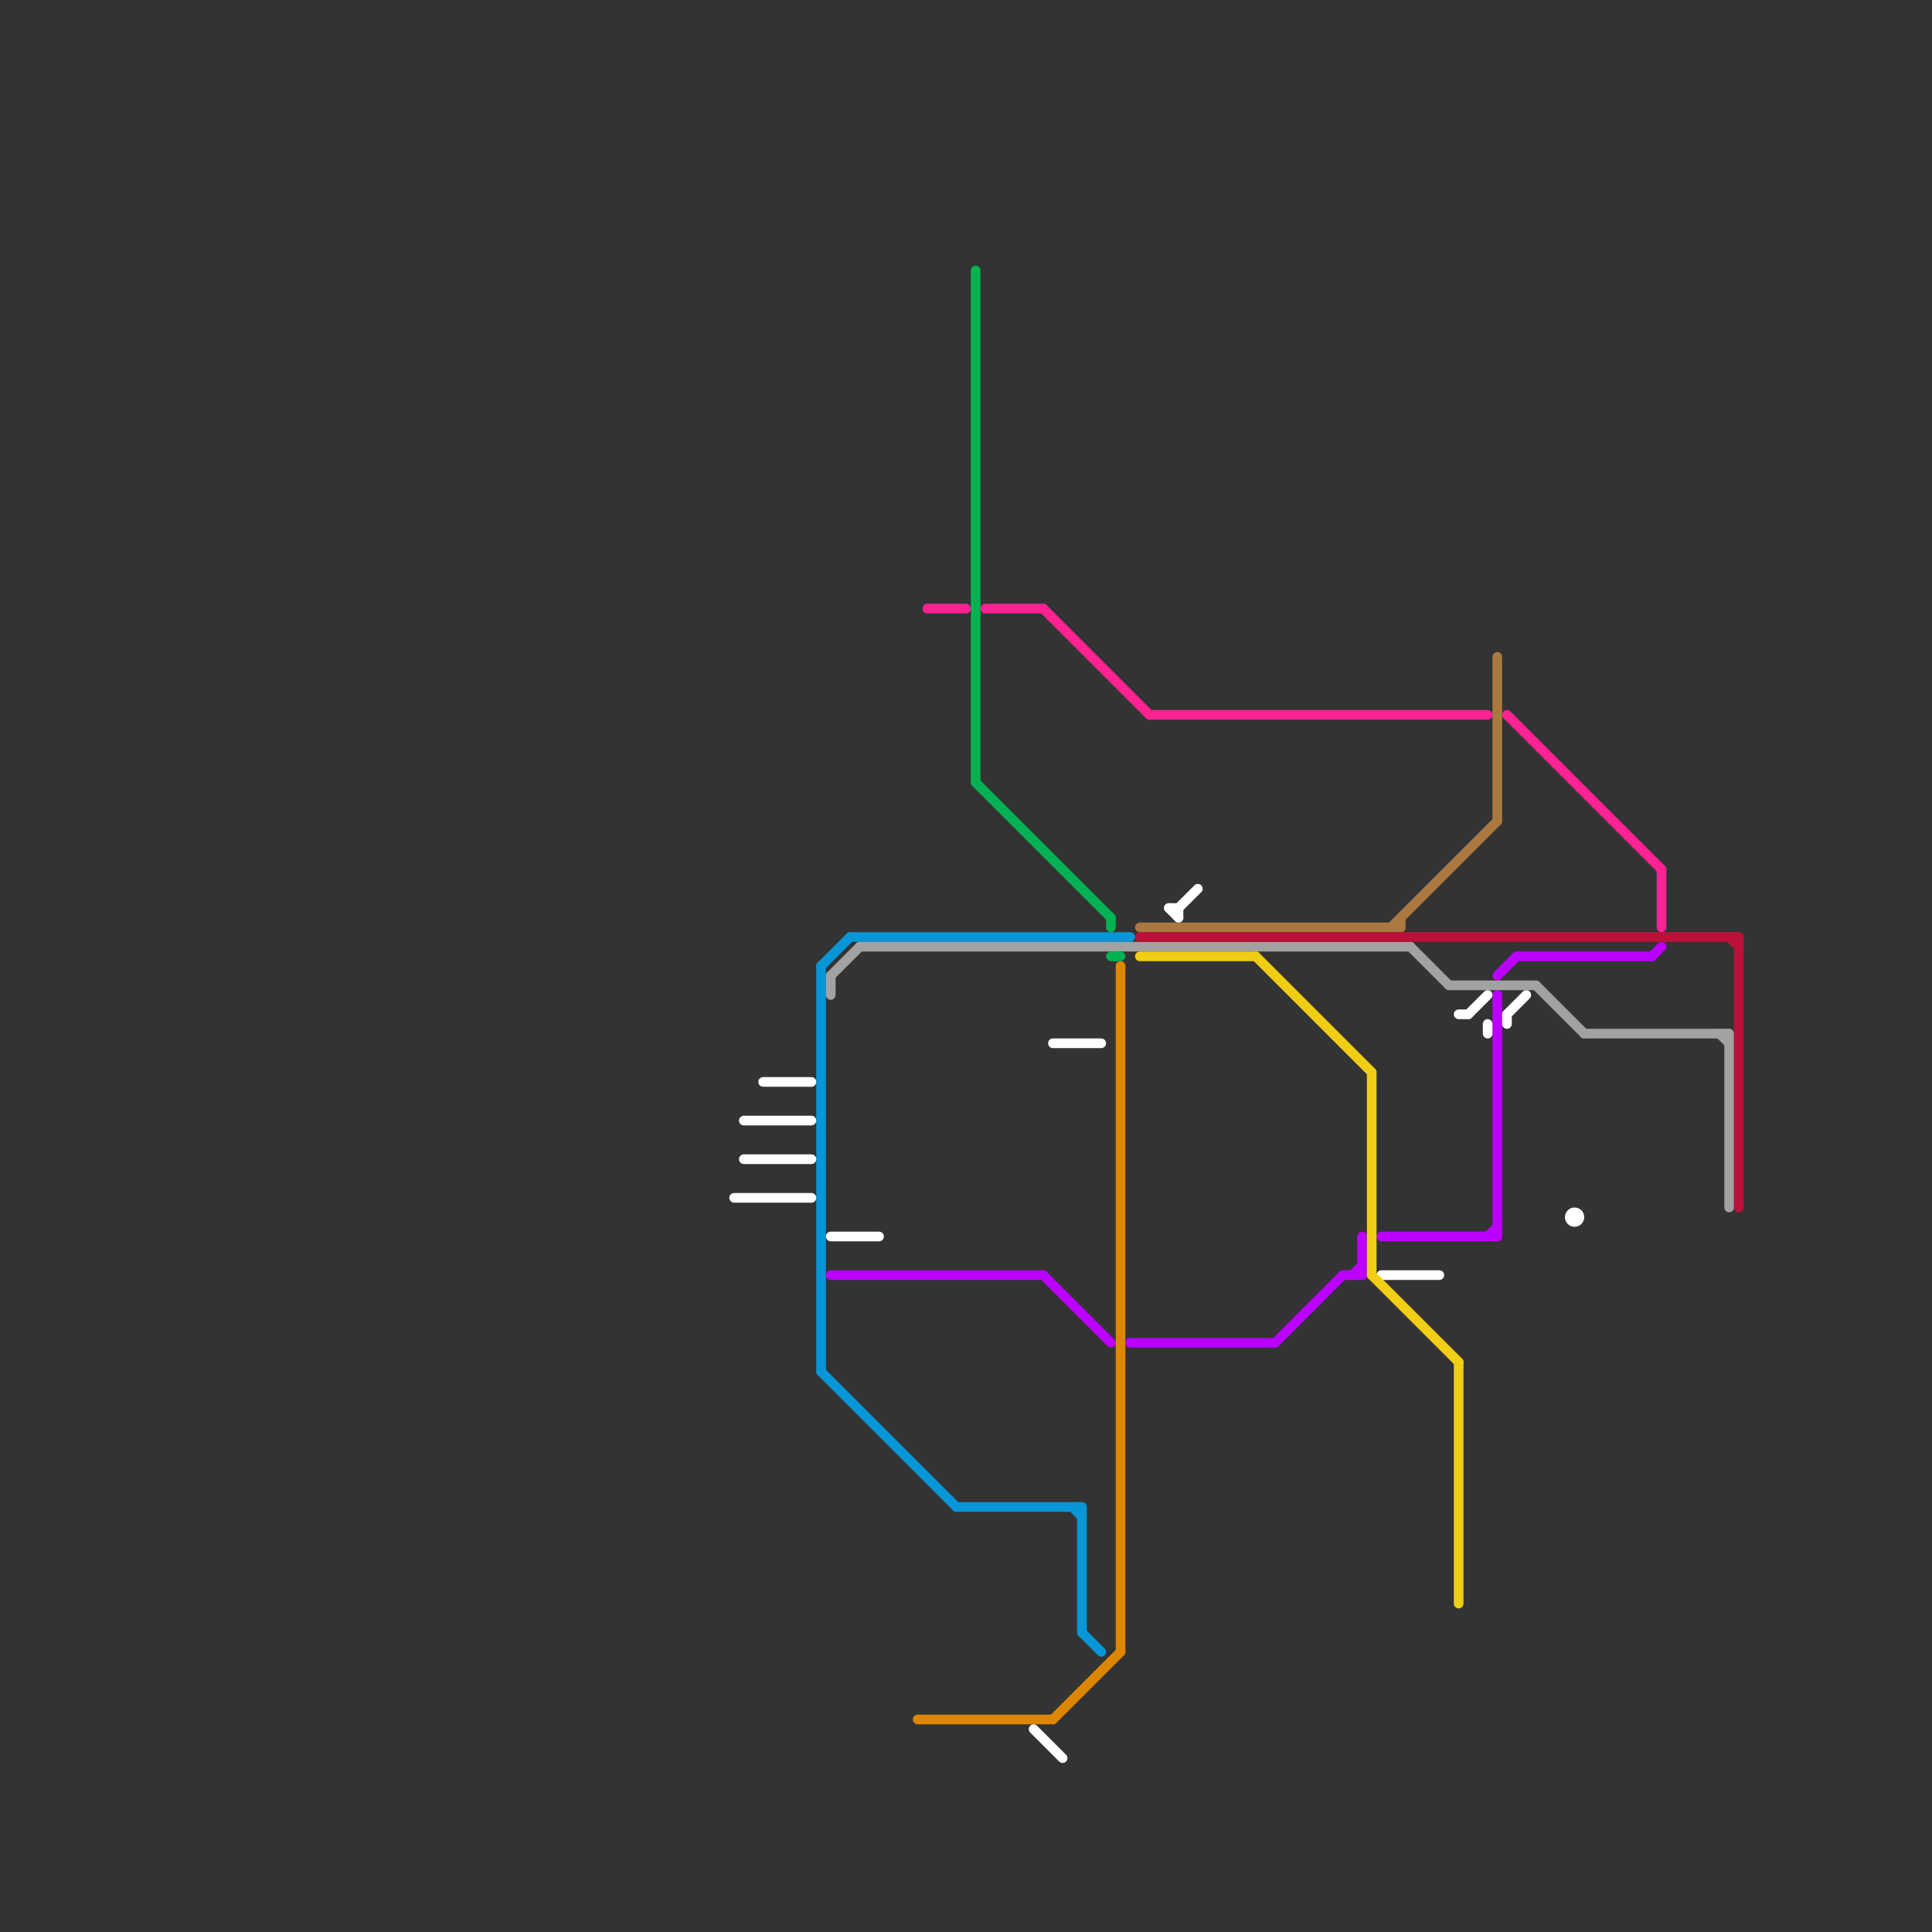 
<svg version="1.1" xmlns="http://www.w3.org/2000/svg" viewBox="0 0 200 200">
<rect x="0" y="0" width="200" height="200" fill="#333333" stroke="none"/>
<style>text { font: 1px Helvetica; font-weight: 600; white-space: pre; dominant-baseline: central; } line { stroke-width: 1; fill: none; stroke-linecap: round; stroke-linejoin: round; } .c0 { stroke: #bb00ff } .c1 { stroke: #0896d7 } .c2 { stroke: #df8600 } .c3 { stroke: #ff2295 } .c4 { stroke: #a2a2a2 } .c5 { stroke: #00b251 } .c6 { stroke: #ffffff } .c7 { stroke: #aa7942 } .c8 { stroke: #bd1038 } .c9 { stroke: #f0ce15 }</style><defs><g id="wm-xf"><circle r="1.2" fill="#000"/><circle r="0.9" fill="#fff"/><circle r="0.6" fill="#000"/><circle r="0.3" fill="#fff"/></g><g id="wm"><circle r="0.6" fill="#000"/><circle r="0.3" fill="#fff"/></g></defs><line class="c0" x1="139" y1="132" x2="141" y2="132"/><line class="c0" x1="117" y1="139" x2="132" y2="139"/><line class="c0" x1="143" y1="128" x2="155" y2="128"/><line class="c0" x1="155" y1="101" x2="157" y2="99"/><line class="c0" x1="155" y1="103" x2="155" y2="128"/><line class="c0" x1="171" y1="99" x2="172" y2="98"/><line class="c0" x1="141" y1="128" x2="141" y2="132"/><line class="c0" x1="157" y1="99" x2="171" y2="99"/><line class="c0" x1="108" y1="132" x2="115" y2="139"/><line class="c0" x1="154" y1="128" x2="155" y2="127"/><line class="c0" x1="140" y1="132" x2="141" y2="131"/><line class="c0" x1="86" y1="132" x2="108" y2="132"/><line class="c0" x1="132" y1="139" x2="139" y2="132"/><line class="c1" x1="88" y1="97" x2="117" y2="97"/><line class="c1" x1="85" y1="142" x2="99" y2="156"/><line class="c1" x1="99" y1="156" x2="112" y2="156"/><line class="c1" x1="85" y1="100" x2="85" y2="142"/><line class="c1" x1="112" y1="156" x2="112" y2="169"/><line class="c1" x1="112" y1="169" x2="114" y2="171"/><line class="c1" x1="111" y1="156" x2="112" y2="157"/><line class="c1" x1="85" y1="100" x2="88" y2="97"/><line class="c2" x1="116" y1="100" x2="116" y2="171"/><line class="c2" x1="109" y1="178" x2="116" y2="171"/><line class="c2" x1="95" y1="178" x2="109" y2="178"/><line class="c3" x1="156" y1="74" x2="172" y2="90"/><line class="c3" x1="108" y1="63" x2="119" y2="74"/><line class="c3" x1="96" y1="63" x2="100" y2="63"/><line class="c3" x1="172" y1="90" x2="172" y2="96"/><line class="c3" x1="102" y1="63" x2="108" y2="63"/><line class="c3" x1="119" y1="74" x2="154" y2="74"/><line class="c4" x1="179" y1="107" x2="179" y2="125"/><line class="c4" x1="164" y1="107" x2="179" y2="107"/><line class="c4" x1="146" y1="98" x2="150" y2="102"/><line class="c4" x1="150" y1="102" x2="159" y2="102"/><line class="c4" x1="159" y1="102" x2="164" y2="107"/><line class="c4" x1="86" y1="101" x2="86" y2="103"/><line class="c4" x1="86" y1="101" x2="89" y2="98"/><line class="c4" x1="178" y1="107" x2="179" y2="108"/><line class="c4" x1="89" y1="98" x2="146" y2="98"/><line class="c5" x1="101" y1="81" x2="115" y2="95"/><line class="c5" x1="101" y1="28" x2="101" y2="81"/><line class="c5" x1="115" y1="95" x2="115" y2="96"/><line class="c5" x1="115" y1="99" x2="116" y2="99"/><line class="c6" x1="121" y1="94" x2="122" y2="94"/><line class="c6" x1="151" y1="105" x2="152" y2="105"/><line class="c6" x1="77" y1="116" x2="84" y2="116"/><line class="c6" x1="122" y1="94" x2="122" y2="95"/><line class="c6" x1="77" y1="120" x2="84" y2="120"/><line class="c6" x1="76" y1="124" x2="84" y2="124"/><line class="c6" x1="143" y1="132" x2="149" y2="132"/><line class="c6" x1="152" y1="105" x2="154" y2="103"/><line class="c6" x1="79" y1="112" x2="84" y2="112"/><line class="c6" x1="154" y1="106" x2="154" y2="107"/><line class="c6" x1="156" y1="105" x2="156" y2="106"/><line class="c6" x1="121" y1="94" x2="122" y2="95"/><line class="c6" x1="156" y1="105" x2="158" y2="103"/><line class="c6" x1="107" y1="179" x2="110" y2="182"/><line class="c6" x1="86" y1="128" x2="91" y2="128"/><line class="c6" x1="122" y1="94" x2="124" y2="92"/><line class="c6" x1="109" y1="108" x2="114" y2="108"/><circle cx="163" cy="126" r="1" fill="#ffffff" /><line class="c7" x1="155" y1="68" x2="155" y2="85"/><line class="c7" x1="118" y1="96" x2="145" y2="96"/><line class="c7" x1="145" y1="95" x2="145" y2="96"/><line class="c7" x1="144" y1="96" x2="155" y2="85"/><line class="c8" x1="118" y1="97" x2="180" y2="97"/><line class="c8" x1="180" y1="97" x2="180" y2="125"/><line class="c8" x1="179" y1="97" x2="180" y2="98"/><line class="c9" x1="151" y1="141" x2="151" y2="166"/><line class="c9" x1="130" y1="99" x2="142" y2="111"/><line class="c9" x1="142" y1="132" x2="151" y2="141"/><line class="c9" x1="118" y1="99" x2="130" y2="99"/><line class="c9" x1="142" y1="111" x2="142" y2="132"/>
</svg>
